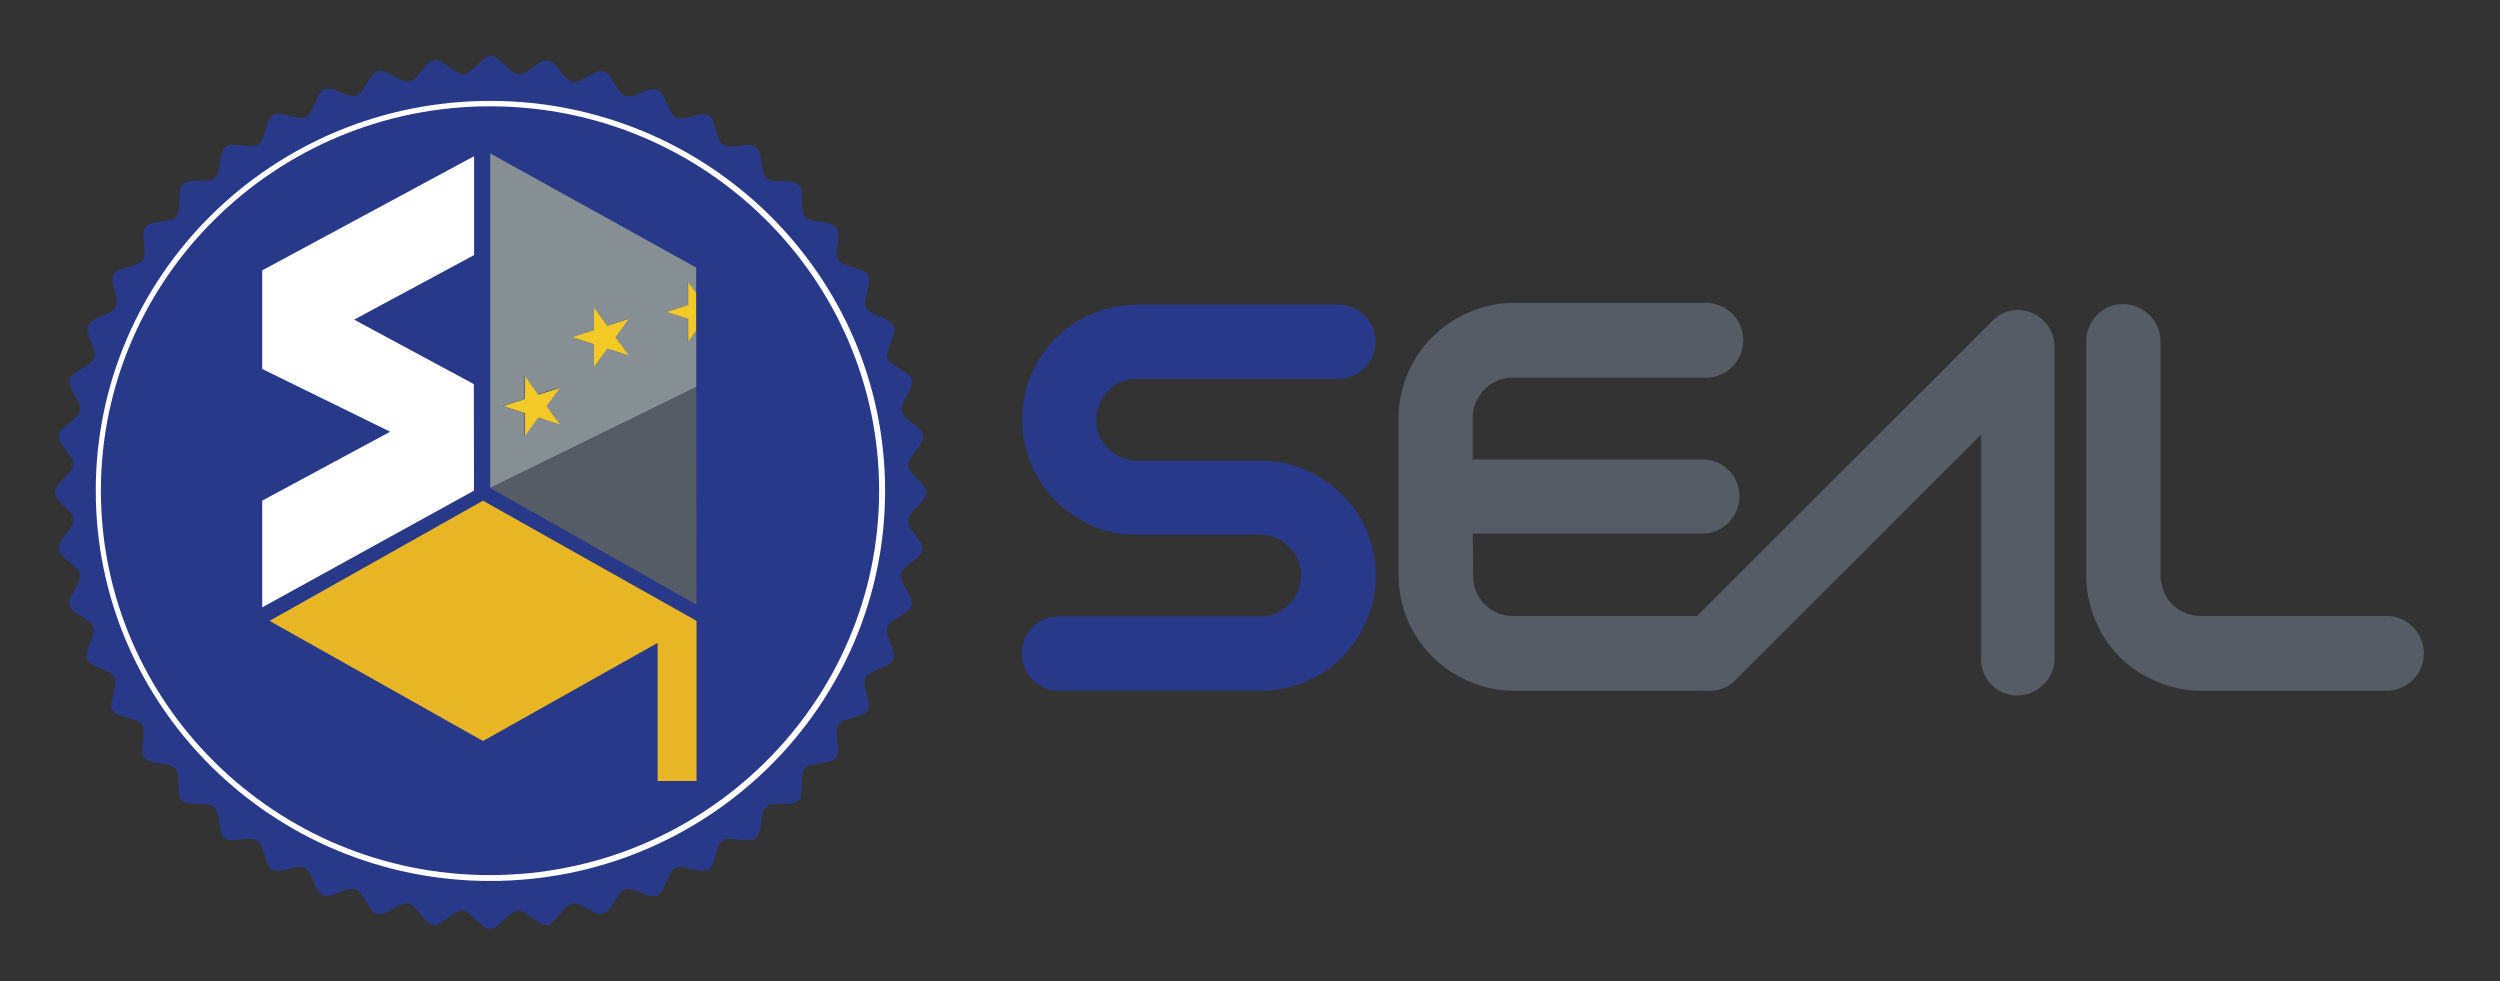 <svg xmlns="http://www.w3.org/2000/svg" viewBox="0 0 272.57 106.98"><rect x="0" y="0" width="272.57" height="106.98" fill="#333333" stroke="none"/><defs><style>.cls-1{fill:#29398a;}.cls-2{fill:#fff;}.cls-3{fill:#555c66;}.cls-4{fill:#e8b625;}.cls-5{fill:#868f94;}.cls-6{fill:#f3c928;}</style></defs><title>logo</title><g id="Capa_2" data-name="Capa 2"><path class="cls-1" d="M101,53.69c0,1-1.89,2-2,3s1.69,2.22,1.56,3.22-2.14,1.71-2.33,2.71S99.65,65,99.39,66s-2.34,1.42-2.66,2.37,1,2.58.66,3.51-2.5,1.1-3,2,.71,2.69.2,3.56-2.63.76-3.19,1.61.35,2.75-.27,3.56-2.7.41-3.37,1.17,0,2.78-.72,3.5-2.74,0-3.5.72-.37,2.76-1.17,3.38-2.72-.31-3.57.26-.72,2.68-1.6,3.19-2.65-.65-3.56-.2-1.07,2.56-2,3-2.54-1-3.51-.66-1.39,2.4-2.38,2.66-2.38-1.32-3.39-1.12-1.69,2.2-2.7,2.33-2.2-1.63-3.22-1.56-2,2-3,2-2-1.89-3-2-2.21,1.69-3.21,1.56-1.72-2.14-2.71-2.33-2.41,1.38-3.39,1.12-1.42-2.34-2.38-2.66-2.57,1-3.51.66-1.09-2.5-2-3-2.69.71-3.57.2-.76-2.63-1.6-3.19-2.76.35-3.56-.27-.41-2.7-1.17-3.37-2.78,0-3.5-.72-.06-2.74-.73-3.5-2.75-.37-3.37-1.18.3-2.71-.26-3.56-2.69-.72-3.2-1.6.66-2.65.21-3.56-2.57-1.07-3-2,1-2.54.67-3.51S7.87,67,7.6,66,8.93,63.6,8.73,62.6s-2.2-1.7-2.33-2.71S8,57.69,8,56.67s-2-2-2-3,1.89-2,2-3S6.27,48.49,6.4,47.49s2.13-1.72,2.33-2.71S7.34,42.37,7.6,41.39,9.94,40,10.27,39,9.21,36.44,9.6,35.5s2.51-1.09,3-2-.71-2.69-.21-3.57,2.63-.76,3.2-1.6-.36-2.76.26-3.56,2.7-.41,3.37-1.17,0-2.78.73-3.5,2.73-.06,3.5-.73.36-2.75,1.17-3.37,2.72.3,3.56-.26.72-2.69,1.6-3.2,2.66.66,3.57.21,1.06-2.57,2-3,2.54,1,3.5.67,1.39-2.4,2.38-2.67,2.39,1.33,3.39,1.13,1.69-2.2,2.71-2.33,2.19,1.62,3.21,1.56,2-2,3-2,2,1.89,3,2S58.7,6.46,59.7,6.59s1.71,2.13,2.71,2.33,2.41-1.39,3.39-1.13,1.41,2.34,2.37,2.67,2.58-1.06,3.51-.67,1.1,2.51,2,3,2.69-.71,3.56-.21.76,2.63,1.61,3.2,2.75-.36,3.56.26.41,2.71,1.17,3.38,2.78,0,3.5.72,0,2.73.72,3.5,2.76.36,3.38,1.17-.31,2.72.26,3.56,2.68.72,3.19,1.6-.65,2.66-.2,3.57,2.56,1.06,3,2-1,2.54-.67,3.5,2.4,1.39,2.66,2.38-1.32,2.39-1.12,3.39,2.2,1.69,2.33,2.71S99,49.68,99,50.7,101,52.66,101,53.69Z"/><path class="cls-2" d="M53.44,96.05c-23.74,0-43-19.09-43-42.55S29.7,11,53.44,11,96.5,30,96.5,53.5,77.18,96.05,53.44,96.05Zm0-84.46C30.06,11.59,11,30.39,11,53.5s19,41.91,42.41,41.91S95.85,76.61,95.85,53.5,76.83,11.59,53.44,11.59Z"/><path class="cls-1" d="M137.37,75.31H115.48a4.06,4.06,0,0,1-4.07-4.07,3.83,3.83,0,0,1,1.19-2.86,4,4,0,0,1,2.88-1.16h21.89a4.45,4.45,0,0,0,2.5-.76,4.79,4.79,0,0,0,1.63-2q.12-.41.24-.84a3.82,3.82,0,0,0,.11-.9,4.46,4.46,0,0,0-.75-2.45,4.92,4.92,0,0,0-2-1.63,4.48,4.48,0,0,0-1.75-.35H124a11.84,11.84,0,0,1-7-2.15,12.19,12.19,0,0,1-2.68-2.39,11.67,11.67,0,0,1-1.86-3.08,12.57,12.57,0,0,1-1-4.95A11.74,11.74,0,0,1,112,42a14,14,0,0,1,1.57-3.29A12.59,12.59,0,0,1,124,33.22h21.89a4,4,0,0,1,2.88,1.17,3.79,3.79,0,0,1,1.19,2.85,4.06,4.06,0,0,1-4.07,4.07H124a4.34,4.34,0,0,0-2.5.76,4.44,4.44,0,0,0-1.63,2l-.24.81a3.6,3.6,0,0,0-.11.88,4.29,4.29,0,0,0,.76,2.5,4.83,4.83,0,0,0,2,1.63,4.2,4.2,0,0,0,1.75.35h13.39a11.84,11.84,0,0,1,7,2.15,12,12,0,0,1,2.68,2.39A11.56,11.56,0,0,1,149,57.85a12.35,12.35,0,0,1,1,4.89,11.87,11.87,0,0,1-.58,3.75,13.85,13.85,0,0,1-1.57,3.29,12,12,0,0,1-5.53,4.54A12.35,12.35,0,0,1,137.37,75.31Z"/><path class="cls-3" d="M160.61,62.74a4.3,4.3,0,0,0,1.26,3.14A4.25,4.25,0,0,0,165,67.16h20.78a4.08,4.08,0,1,1,0,8.15H165a12.18,12.18,0,0,1-4.78-1,12.68,12.68,0,0,1-6.72-6.64,12.11,12.11,0,0,1-1-5v-17a12.12,12.12,0,0,1,1-5,12.68,12.68,0,0,1,6.72-6.64,12.18,12.18,0,0,1,4.78-1h20.78a4.08,4.08,0,1,1,0,8.15H165a4.2,4.2,0,0,0-3.17,1.31,4.35,4.35,0,0,0-1.26,3.12v4.48h25a4,4,0,0,1,2.88,1.16,3.86,3.86,0,0,1,1.19,2.86,4.06,4.06,0,0,1-4.07,4.07h-25Z"/><path class="cls-3" d="M216,71.76V47.37L189.2,74.15a3.81,3.81,0,0,1-2.79,1.16,4.54,4.54,0,0,1-1.49-.26,4.46,4.46,0,0,1-2.21-2.21,4.49,4.49,0,0,1-.26-1.49,3.78,3.78,0,0,1,1.17-2.79L217.21,35A3.78,3.78,0,0,1,220,33.8a4.26,4.26,0,0,1,1.51.29A4.05,4.05,0,0,1,224,37.76v34a3.75,3.75,0,0,1-1.17,2.82A3.95,3.95,0,0,1,216,71.76Z"/><path class="cls-3" d="M233,73.16a12.09,12.09,0,0,1-4.54-5.53,12.43,12.43,0,0,1-1-4.89V37.24a4,4,0,0,1,1.17-2.88,3.81,3.81,0,0,1,2.85-1.2,4.1,4.1,0,0,1,4.08,4.08v25.5a4.74,4.74,0,0,0,.75,2.5,3.74,3.74,0,0,0,1.6,1.42,4.57,4.57,0,0,0,2.07.5h20a4.08,4.08,0,1,1,0,8.15H240a11.6,11.6,0,0,1-3.72-.58A14.09,14.09,0,0,1,233,73.16Z"/></g><g id="Layer_5" data-name="Layer 5"><polygon class="cls-4" points="52.66 54.59 29.39 67.69 52.66 80.79 71.7 70.09 71.7 85.15 75.94 85.15 75.94 67.69 52.66 54.59"/><polygon class="cls-2" points="51.69 17.03 28.62 29.46 28.62 29.47 28.59 29.45 28.59 40.23 42.54 47.07 28.59 54.58 28.59 66.22 51.68 53.49 51.66 42.16 51.66 42.16 51.66 41.88 38.61 34.85 51.69 27.81 51.69 17.03"/><path class="cls-5" d="M75,34.78,72.66,34,75,33.24V30.75L75.9,32V29.17L53.45,16.73V53.2l22.46-11,0,23.73,0-29.86L75,37.27Zm-14,11.51-2.37-.76-1.46,2V45.05l-2.37-.77,2.37-.77V41l1.46,2,2.37-.77-1.47,2Zm7.52-7.52L66.22,38l-1.47,2V37.53l-2.37-.77L64.75,36V33.5l1.47,2,2.36-.77-1.46,2Z"/><polygon class="cls-3" points="53.45 53.2 75.93 65.92 75.91 42.19 53.45 53.2"/><polygon class="cls-6" points="75.03 30.75 75.03 33.24 72.66 34.01 75.03 34.77 75.03 37.27 75.9 36.06 75.9 31.95 75.03 30.75"/><polygon class="cls-6" points="58.69 43.04 57.23 41.02 57.23 43.51 54.86 44.28 57.23 45.05 57.23 47.54 58.69 45.53 61.06 46.3 59.59 44.28 61.06 42.27 58.69 43.04"/><polygon class="cls-6" points="66.22 35.52 64.75 33.5 64.75 35.99 62.38 36.76 64.75 37.53 64.75 40.02 66.22 38.01 68.58 38.77 67.12 36.76 68.58 34.75 66.22 35.52"/></g></svg>